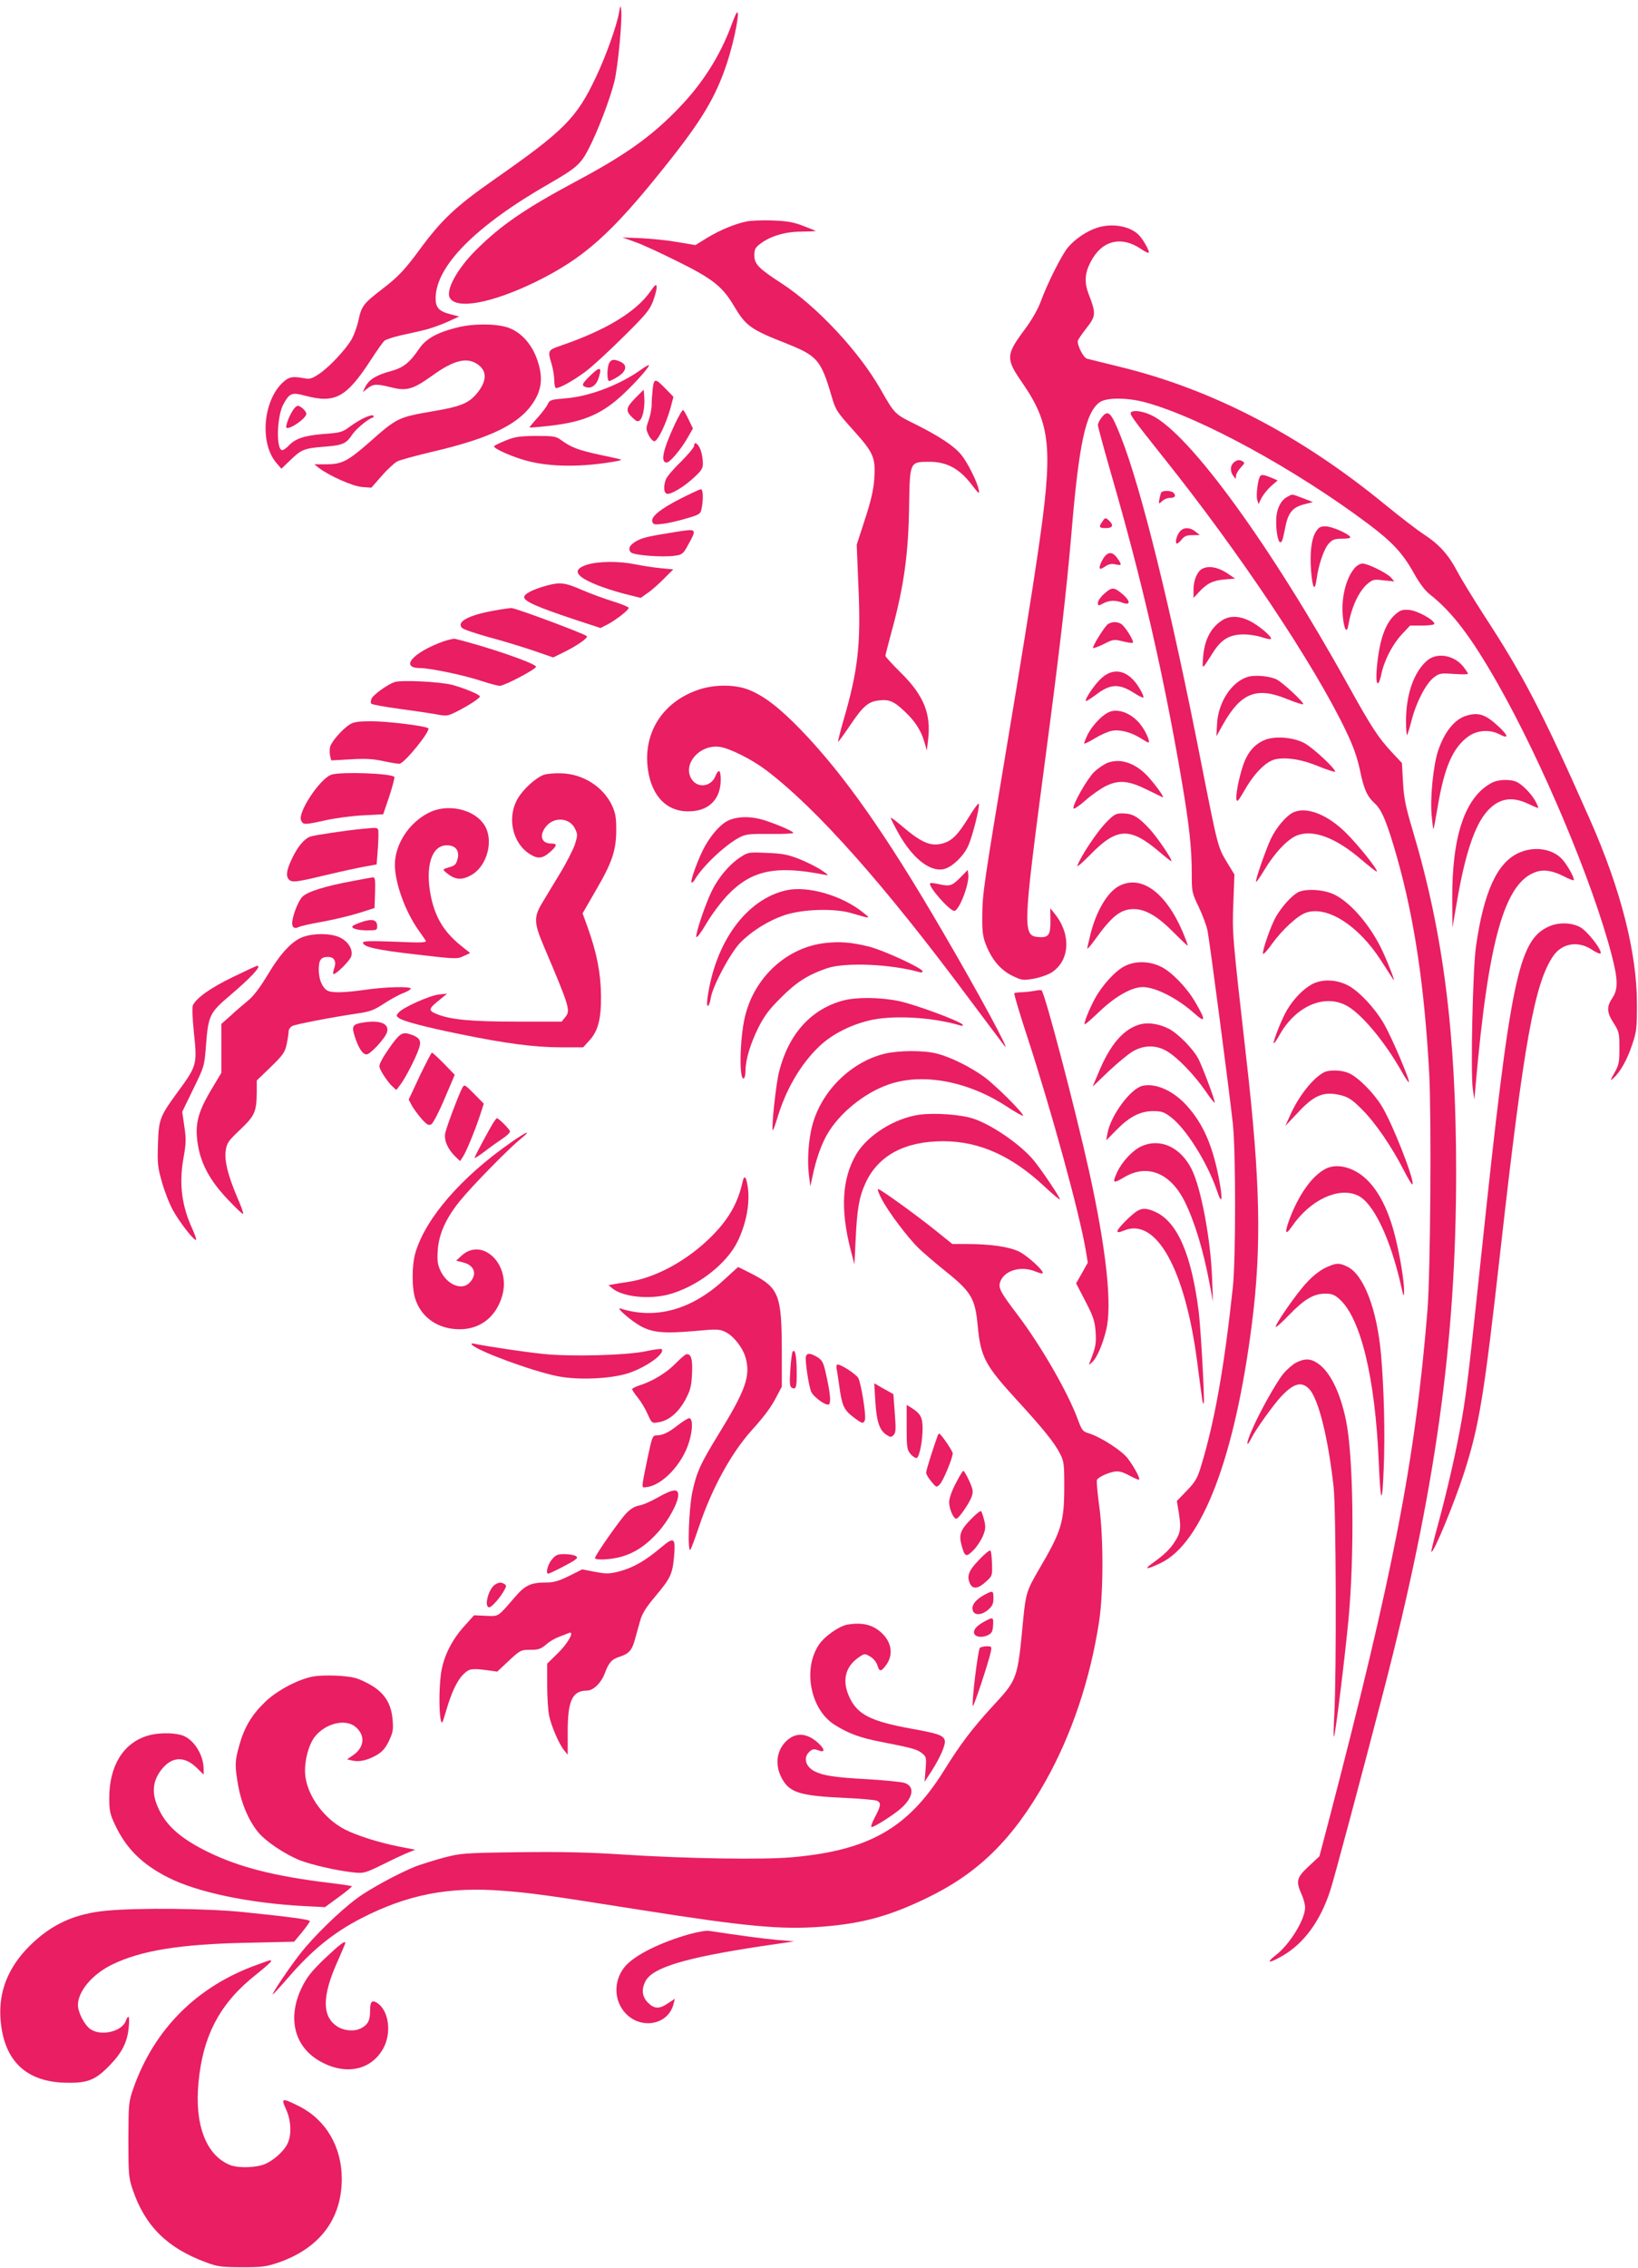 <?xml version="1.0" standalone="no"?>
<!DOCTYPE svg PUBLIC "-//W3C//DTD SVG 20010904//EN"
 "http://www.w3.org/TR/2001/REC-SVG-20010904/DTD/svg10.dtd">
<svg version="1.0" xmlns="http://www.w3.org/2000/svg"
 width="925pt" height="1280pt" viewBox="0 0 925 1280"
 preserveAspectRatio="xMidYMid meet">
<g transform="translate(0,1280) scale(0.1,-0.1)"
fill="#e91e63" stroke="none">
<path d="M3496 12730 c-14 -79 -76 -251 -132 -368 -108 -228 -178 -299 -569
-572 -222 -155 -301 -229 -430 -405 -82 -111 -119 -149 -205 -215 -107 -82
-119 -98 -135 -175 -8 -37 -26 -87 -40 -111 -35 -59 -126 -156 -183 -194 -41
-27 -52 -31 -87 -24 -66 12 -85 7 -121 -27 -109 -106 -127 -339 -35 -449 l30
-35 48 46 c65 63 80 69 191 78 107 8 127 17 160 67 20 31 86 87 115 97 7 2 9
7 6 11 -10 11 -75 -19 -130 -59 -45 -34 -55 -37 -152 -44 -110 -9 -159 -26
-198 -67 -12 -13 -28 -24 -35 -24 -36 0 -31 193 7 260 35 63 47 67 123 47 168
-45 232 -10 369 200 35 54 70 104 79 111 8 6 46 19 84 28 38 8 98 22 133 30
36 8 96 29 134 46 l70 32 -47 12 c-67 17 -86 38 -86 90 0 182 226 410 644 649
149 86 175 108 219 193 51 97 123 285 147 384 20 83 45 348 38 404 -3 25 -5
24 -12 -16z"/>
<path d="M4157 12723 c-3 -5 -17 -38 -30 -74 -63 -167 -160 -320 -291 -456
-153 -160 -302 -267 -586 -418 -284 -152 -420 -245 -561 -385 -105 -104 -173
-226 -149 -270 36 -68 234 -32 482 88 274 134 430 272 735 655 205 256 284
387 348 580 45 136 80 326 52 280z"/>
<path d="M4215 11550 c-67 -14 -148 -48 -220 -91 l-68 -42 -101 17 c-56 10
-148 19 -206 22 l-105 4 70 -25 c39 -13 147 -63 241 -110 197 -97 253 -142
316 -247 70 -118 94 -136 303 -218 170 -68 191 -92 250 -292 24 -83 29 -90
125 -197 115 -128 125 -153 117 -276 -4 -57 -18 -121 -52 -224 l-47 -145 10
-245 c14 -318 -3 -465 -84 -743 -19 -66 -33 -122 -31 -124 1 -2 32 40 67 92
72 107 102 134 160 141 59 8 87 -3 147 -60 62 -58 95 -110 114 -177 l13 -45 7
60 c18 146 -24 250 -152 377 -49 48 -89 92 -89 97 0 5 16 67 35 137 69 251 96
442 99 717 4 241 4 241 113 241 97 1 170 -38 237 -125 45 -58 49 -61 43 -32
-9 45 -64 155 -99 197 -40 49 -120 102 -255 170 -122 60 -119 57 -202 202
-122 213 -359 466 -556 594 -131 85 -155 109 -155 159 0 34 5 44 33 65 57 44
142 69 234 69 45 1 81 2 80 4 -2 1 -34 14 -73 29 -55 21 -91 27 -174 30 -58 2
-123 -1 -145 -6z"/>
<path d="M6190 11513 c-58 -20 -120 -63 -160 -110 -35 -43 -116 -203 -154
-308 -17 -44 -51 -104 -95 -162 -100 -135 -101 -159 -10 -290 165 -239 177
-372 90 -963 -28 -195 -103 -661 -166 -1035 -141 -845 -147 -886 -148 -1015
-1 -87 3 -115 21 -162 34 -85 83 -142 148 -174 54 -26 60 -27 121 -17 37 7 81
22 104 37 102 68 108 216 14 331 l-24 30 1 -67 c1 -84 -10 -100 -66 -96 -93 7
-91 40 39 1023 79 596 118 934 145 1250 43 515 81 688 160 745 39 28 158 27
260 -1 310 -85 843 -376 1256 -685 136 -102 195 -165 258 -278 31 -56 63 -98
89 -119 127 -99 235 -241 386 -507 252 -444 535 -1117 642 -1528 37 -142 37
-195 4 -244 -33 -49 -32 -81 8 -142 30 -48 32 -56 32 -141 0 -80 -3 -95 -28
-139 -25 -44 -25 -48 -6 -30 38 33 79 106 106 189 25 73 27 94 27 230 0 288
-91 644 -261 1030 -272 615 -379 821 -604 1165 -59 92 -127 202 -150 246 -50
95 -102 152 -189 209 -36 23 -134 99 -219 168 -477 391 -975 650 -1497 777
-93 23 -176 43 -186 46 -21 6 -58 81 -51 103 4 9 24 38 45 65 58 74 59 84 14
201 -23 61 -20 114 12 175 62 123 173 152 287 74 20 -14 39 -23 42 -20 7 7
-34 80 -59 103 -53 50 -155 65 -238 36z"/>
<path d="M3674 11157 c-82 -117 -252 -220 -506 -307 -75 -26 -76 -28 -53 -104
8 -27 15 -69 15 -93 0 -23 5 -43 10 -43 22 0 99 43 165 92 39 29 136 118 216
198 129 127 149 152 168 204 12 33 21 68 19 79 -2 15 -9 10 -34 -26z"/>
<path d="M2574 10950 c-109 -28 -170 -63 -207 -118 -54 -79 -89 -107 -159
-126 -82 -22 -123 -47 -144 -87 l-16 -32 27 21 c33 26 51 27 135 6 86 -22 123
-11 229 65 127 92 203 109 265 60 49 -38 43 -97 -16 -165 -44 -50 -91 -69
-234 -93 -208 -36 -209 -36 -373 -181 -117 -102 -151 -120 -238 -120 l-68 0
25 -20 c59 -45 190 -103 243 -108 l54 -4 59 67 c32 37 72 73 87 81 15 8 103
32 195 54 349 81 512 165 587 301 38 69 39 138 5 229 -33 88 -96 152 -169 174
-72 21 -198 20 -287 -4z"/>
<path d="M3440 10751 c-13 -25 -13 -101 0 -101 6 0 28 11 50 25 48 30 54 65
15 83 -37 17 -53 15 -65 -7z"/>
<path d="M3620 10714 c-122 -87 -293 -152 -429 -162 -80 -7 -87 -9 -98 -33 -7
-15 -33 -49 -58 -77 -25 -27 -45 -52 -45 -54 0 -2 51 2 113 9 194 22 298 67
419 181 75 71 155 162 141 162 -4 -1 -24 -12 -43 -26z"/>
<path d="M3338 10685 c-53 -51 -57 -61 -28 -70 29 -9 57 11 70 50 21 64 9 69
-42 20z"/>
<path d="M3686 10607 c-3 -29 -6 -70 -6 -92 0 -22 -8 -61 -17 -87 -16 -45 -16
-50 0 -83 9 -19 24 -35 32 -35 19 0 66 97 91 186 l17 65 -39 40 c-64 66 -70
67 -78 6z"/>
<path d="M3586 10552 c-53 -55 -55 -71 -11 -112 20 -19 27 -21 39 -11 17 15
29 79 24 134 l-3 38 -49 -49z"/>
<path d="M1656 10488 c-25 -38 -46 -97 -38 -102 19 -11 112 54 112 79 0 15
-33 45 -48 45 -6 0 -18 -10 -26 -22z"/>
<path d="M3814 10413 c-71 -152 -86 -223 -49 -223 18 0 79 72 117 138 l31 54
-24 50 c-13 27 -26 51 -31 54 -4 3 -23 -30 -44 -73z"/>
<path d="M6387 10473 c-10 -9 10 -37 178 -248 434 -542 856 -1174 1035 -1548
42 -87 64 -150 79 -219 23 -113 41 -152 86 -193 39 -36 70 -112 125 -306 98
-348 154 -726 181 -1216 13 -254 7 -1130 -10 -1338 -69 -846 -192 -1480 -560
-2890 l-50 -190 -60 -56 c-69 -64 -74 -84 -41 -158 11 -24 20 -57 20 -75 0
-68 -88 -211 -168 -271 -56 -44 -35 -45 38 -3 123 70 217 198 273 373 23 71
170 621 301 1125 292 1128 409 1964 409 2925 0 779 -72 1347 -243 1921 -42
141 -52 187 -57 279 l-6 109 -57 61 c-76 81 -118 146 -245 375 -440 793 -895
1419 -1109 1525 -48 24 -105 33 -119 18z"/>
<path d="M6221 10444 c-12 -15 -21 -34 -21 -43 0 -9 34 -133 75 -276 174 -600
296 -1131 399 -1735 42 -247 56 -377 56 -519 0 -104 1 -109 39 -188 21 -44 44
-105 50 -134 12 -59 123 -906 143 -1089 17 -156 17 -767 0 -925 -49 -455 -103
-756 -178 -1004 -22 -73 -33 -92 -82 -143 l-56 -58 12 -73 c12 -82 9 -106 -24
-157 -25 -40 -60 -74 -123 -119 -56 -39 -37 -40 44 -1 234 112 419 598 515
1352 55 433 47 803 -31 1488 -80 703 -81 716 -74 885 l6 160 -42 69 c-52 86
-52 88 -145 558 -171 873 -340 1556 -455 1845 -55 139 -71 154 -108 107z"/>
<path d="M2853 10313 c-35 -14 -63 -28 -63 -32 0 -14 110 -62 188 -82 132 -35
312 -36 500 -2 18 3 31 7 30 9 -2 2 -55 14 -118 27 -122 26 -164 42 -219 82
-31 23 -42 25 -145 25 -95 -1 -120 -5 -173 -27z"/>
<path d="M3920 10285 c0 -9 -34 -50 -75 -91 -42 -40 -80 -85 -85 -100 -14 -37
-12 -74 5 -80 20 -8 99 39 157 94 41 38 48 50 47 81 0 20 -5 51 -12 70 -13 37
-37 54 -37 26z"/>
<path d="M6972 10194 c-25 -18 -28 -52 -7 -80 14 -19 14 -19 15 0 0 11 12 32
26 47 25 26 25 28 7 38 -15 7 -25 6 -41 -5z"/>
<path d="M7115 10111 c-12 -20 -22 -104 -16 -129 l8 -27 17 35 c10 19 34 49
54 67 l37 32 -37 16 c-43 17 -55 19 -63 6z"/>
<path d="M3841 9985 c-114 -58 -168 -103 -157 -130 5 -15 15 -17 59 -11 28 3
88 17 132 30 73 21 81 26 86 52 12 53 10 114 -3 113 -7 0 -60 -25 -117 -54z"/>
<path d="M6556 10018 c-9 -30 -14 -58 -9 -58 2 0 11 7 19 15 9 8 26 15 38 15
29 0 39 10 25 27 -14 17 -68 17 -73 1z"/>
<path d="M7271 9997 c-38 -18 -63 -71 -64 -130 -2 -61 10 -127 23 -127 10 0
14 13 30 93 15 74 42 106 105 121 l49 13 -57 22 c-68 25 -56 24 -86 8z"/>
<path d="M6226 9858 c-23 -32 -20 -38 19 -38 40 0 46 17 16 44 -18 16 -20 16
-35 -6z"/>
<path d="M7430 9798 c-25 -41 -34 -121 -26 -222 8 -98 21 -117 31 -44 11 82
42 172 69 201 21 23 34 27 76 27 32 0 49 4 45 10 -13 20 -105 60 -140 60 -29
0 -39 -6 -55 -32z"/>
<path d="M6666 9804 c-18 -17 -32 -62 -22 -71 3 -3 15 6 27 20 16 21 29 27 62
27 l42 1 -24 19 c-28 24 -64 26 -85 4z"/>
<path d="M3820 9799 c-157 -25 -186 -32 -220 -49 -43 -22 -57 -47 -37 -67 17
-17 181 -29 248 -19 42 6 47 10 77 65 48 88 47 88 -68 70z"/>
<path d="M6230 9648 c-19 -32 -26 -58 -15 -58 3 0 17 7 30 16 16 11 34 14 55
9 36 -8 37 -3 9 36 -27 38 -54 37 -79 -3z"/>
<path d="M3317 9614 c-86 -27 -71 -64 47 -112 39 -17 112 -40 162 -53 l92 -23
38 27 c22 14 63 51 92 80 l54 54 -74 7 c-40 4 -104 14 -143 22 -88 18 -206 17
-268 -2z"/>
<path d="M7653 9598 c-51 -56 -80 -169 -70 -275 8 -80 23 -102 32 -47 17 98
59 188 107 229 30 25 36 27 92 20 l60 -6 -19 22 c-24 26 -131 79 -161 79 -11
0 -30 -10 -41 -22z"/>
<path d="M6787 9589 c-27 -16 -47 -64 -47 -116 l0 -47 28 30 c46 51 82 69 147
74 l60 5 -49 33 c-52 33 -104 41 -139 21z"/>
<path d="M3085 9495 c-78 -22 -125 -46 -125 -65 0 -23 75 -56 273 -122 l158
-52 43 22 c49 27 116 79 116 92 0 5 -39 21 -87 36 -49 15 -128 44 -177 65 -96
42 -123 45 -201 24z"/>
<path d="M6235 9449 c-19 -17 -35 -40 -35 -50 0 -18 2 -19 30 -4 34 18 68 19
106 5 54 -21 49 12 -10 58 -38 29 -49 28 -91 -9z"/>
<path d="M2788 9354 c-144 -26 -213 -64 -178 -98 8 -8 74 -30 145 -50 72 -19
184 -53 250 -75 l119 -41 51 25 c81 39 148 86 139 95 -16 15 -405 160 -427
159 -12 -1 -57 -7 -99 -15z"/>
<path d="M7882 9335 c-59 -50 -93 -146 -107 -306 -9 -93 8 -116 25 -36 16 79
63 170 116 227 l47 50 68 0 c38 0 69 4 69 10 0 21 -94 73 -140 78 -39 3 -51 0
-78 -23z"/>
<path d="M6904 9301 c-65 -40 -103 -111 -110 -211 -5 -72 -9 -74 58 31 46 72
93 99 172 99 31 0 76 -7 102 -16 25 -8 48 -13 51 -10 10 10 -67 76 -118 101
-58 30 -113 32 -155 6z"/>
<path d="M6258 9279 c-18 -10 -92 -129 -85 -136 3 -2 30 8 61 23 53 27 58 27
106 15 28 -7 54 -11 57 -8 9 9 -45 95 -67 107 -23 13 -50 12 -72 -1z"/>
<path d="M2505 9181 c-173 -62 -251 -151 -131 -151 56 0 255 -42 349 -74 43
-14 87 -26 100 -26 25 0 199 91 204 107 6 17 -276 114 -457 158 -8 2 -37 -5
-65 -14z"/>
<path d="M8060 9073 c-75 -63 -120 -191 -120 -341 0 -47 3 -83 6 -80 3 4 15
42 26 85 25 99 81 207 125 240 31 24 39 25 113 20 44 -3 80 -3 80 1 0 3 -11
20 -24 37 -52 68 -150 86 -206 38z"/>
<path d="M6221 8974 c-38 -33 -97 -121 -89 -130 2 -2 28 14 56 35 83 63 131
65 217 10 26 -17 50 -28 52 -25 3 3 -6 25 -21 50 -60 102 -143 125 -215 60z"/>
<path d="M7045 8980 c-90 -28 -165 -142 -172 -263 l-4 -72 38 68 c101 178 189
213 362 142 47 -19 87 -32 90 -29 8 8 -112 120 -150 140 -38 19 -123 27 -164
14z"/>
<path d="M2228 8951 c-38 -13 -116 -68 -129 -92 -6 -13 -7 -25 -2 -30 5 -5 76
-18 158 -29 82 -11 176 -25 210 -31 57 -11 63 -10 115 16 67 34 130 75 130 85
0 10 -83 45 -155 65 -68 18 -287 29 -327 16z"/>
<path d="M3939 8906 c-200 -70 -309 -245 -280 -449 22 -156 114 -244 245 -235
104 6 166 72 166 178 0 57 -12 64 -30 20 -23 -57 -93 -69 -129 -24 -65 83 37
207 155 189 56 -8 181 -71 259 -130 286 -216 668 -646 1147 -1290 99 -132 188
-251 199 -265 48 -62 -141 290 -349 645 -318 546 -556 884 -797 1134 -121 125
-207 192 -293 227 -79 33 -201 33 -293 0z"/>
<path d="M6255 8778 c-39 -21 -87 -74 -112 -121 -13 -27 -22 -51 -20 -53 2 -2
30 11 62 31 32 19 74 38 94 41 44 9 109 -8 161 -41 22 -14 42 -25 45 -25 11 0
-6 44 -31 83 -51 79 -141 117 -199 85z"/>
<path d="M8280 8761 c-66 -20 -123 -91 -159 -198 -27 -80 -46 -269 -36 -367 4
-43 8 -76 10 -74 2 2 13 61 25 132 37 218 85 328 173 391 49 35 121 40 175 11
54 -28 51 -8 -7 46 -73 67 -112 80 -181 59z"/>
<path d="M1975 8712 c-41 -26 -103 -96 -111 -127 -3 -14 -3 -36 0 -51 l7 -25
107 6 c80 5 126 3 182 -9 41 -9 84 -16 95 -16 28 0 182 191 163 201 -26 14
-231 39 -321 39 -72 0 -99 -4 -122 -18z"/>
<path d="M7146 8626 c-52 -20 -90 -58 -116 -118 -25 -59 -52 -181 -48 -217 3
-21 10 -13 49 54 55 96 122 161 174 171 64 12 149 -2 240 -40 49 -20 91 -33
94 -31 10 10 -122 134 -172 161 -61 33 -161 42 -221 20z"/>
<path d="M6256 8496 c-21 -8 -56 -32 -77 -52 -40 -39 -123 -186 -117 -206 2
-6 32 14 67 45 35 31 88 68 119 83 72 34 127 29 231 -23 42 -20 80 -39 86 -42
13 -6 -21 46 -69 102 -73 87 -162 121 -240 93z"/>
<path d="M1873 8429 c-64 -19 -196 -217 -172 -260 12 -24 18 -24 137 2 53 12
149 25 212 28 l114 6 35 103 c18 56 31 105 28 108 -20 20 -294 30 -354 13z"/>
<path d="M3072 8428 c-44 -15 -117 -80 -148 -134 -63 -107 -30 -254 70 -315
44 -27 70 -24 111 12 42 37 44 49 7 49 -56 0 -69 48 -27 98 46 55 133 47 162
-14 16 -32 15 -38 0 -88 -10 -29 -47 -103 -83 -162 -37 -60 -82 -136 -102
-169 -48 -79 -47 -112 7 -240 148 -348 154 -367 123 -405 l-20 -25 -254 0
c-257 0 -373 11 -450 42 -52 21 -50 30 17 83 l40 33 -47 -5 c-52 -6 -198 -71
-225 -100 -17 -19 -17 -20 0 -33 25 -18 149 -51 347 -91 252 -52 420 -74 564
-74 l129 0 32 35 c52 55 70 121 69 255 -1 126 -23 240 -75 386 l-29 80 75 130
c92 157 115 225 115 343 0 70 -5 95 -24 136 -49 104 -161 176 -281 181 -38 2
-85 -2 -103 -8z"/>
<path d="M8425 8383 c-151 -79 -226 -299 -224 -658 l1 -160 24 138 c47 278
102 441 173 520 65 72 137 85 229 42 30 -14 56 -25 58 -25 3 0 -3 15 -12 33
-21 41 -71 95 -106 113 -35 18 -105 17 -143 -3z"/>
<path d="M5470 8187 c-62 -100 -94 -132 -148 -147 -68 -18 -121 6 -234 103
-32 27 -58 46 -58 42 0 -4 19 -42 42 -84 78 -141 177 -221 255 -206 47 9 116
74 142 135 24 55 64 215 59 234 -2 7 -28 -27 -58 -77z"/>
<path d="M2422 8214 c-112 -56 -192 -178 -192 -294 0 -102 58 -263 134 -370
18 -25 36 -51 40 -58 7 -11 -23 -13 -173 -6 -137 5 -181 4 -181 -5 0 -24 72
-41 299 -67 225 -26 233 -27 269 -9 l37 17 -40 32 c-104 81 -154 161 -181 284
-35 170 2 292 89 292 50 0 73 -30 61 -77 -8 -31 -15 -38 -48 -47 -36 -11 -37
-12 -20 -27 52 -45 90 -49 149 -15 77 46 117 166 84 253 -40 107 -207 157
-327 97z"/>
<path d="M7304 8216 c-39 -18 -96 -84 -127 -149 -30 -64 -90 -237 -84 -243 2
-3 23 27 46 65 58 97 132 176 186 197 92 35 220 -14 363 -137 46 -39 85 -70
87 -67 8 8 -100 144 -170 214 -106 107 -225 154 -301 120z"/>
<path d="M6240 8152 c-49 -52 -138 -186 -156 -237 -4 -11 28 16 72 61 151 155
224 158 389 19 35 -30 67 -55 69 -55 13 0 -75 131 -123 183 -64 69 -96 87
-153 87 -38 0 -47 -5 -98 -58z"/>
<path d="M4125 8175 c-46 -16 -100 -73 -143 -148 -35 -62 -85 -197 -77 -206 4
-3 11 2 16 11 41 74 169 196 252 241 38 20 55 22 175 21 72 -1 132 2 132 6 0
11 -135 66 -191 79 -60 14 -116 13 -164 -4z"/>
<path d="M2050 8123 c-90 -8 -277 -36 -298 -44 -35 -13 -72 -58 -103 -124 -35
-72 -37 -110 -8 -125 16 -9 55 -3 187 29 92 22 197 45 233 51 l66 12 7 94 c4
52 4 98 1 104 -6 10 -15 10 -85 3z"/>
<path d="M8574 7986 c-120 -56 -195 -219 -239 -527 -18 -125 -31 -715 -18
-804 l9 -60 7 80 c72 823 164 1146 342 1205 44 15 93 7 158 -26 27 -14 51 -23
54 -21 6 7 -23 64 -55 106 -52 70 -164 91 -258 47z"/>
<path d="M4180 7962 c-59 -38 -122 -112 -159 -187 -37 -74 -93 -241 -89 -262
2 -9 28 26 58 77 30 51 85 124 121 161 134 139 272 167 544 113 28 -5 27 -4
-15 25 -25 17 -81 45 -125 63 -67 26 -97 32 -185 35 -102 5 -106 4 -150 -25z"/>
<path d="M5426 7851 c-49 -50 -61 -54 -121 -41 -26 6 -50 9 -52 6 -15 -15 109
-156 136 -156 27 0 86 152 79 205 l-3 26 -39 -40z"/>
<path d="M2000 7830 c-164 -30 -262 -61 -292 -90 -25 -25 -58 -112 -58 -151 0
-24 16 -32 37 -20 10 5 71 19 136 30 64 12 156 34 204 49 l88 28 3 87 c2 66 0
87 -10 86 -7 0 -56 -9 -108 -19z"/>
<path d="M6319 7800 c-64 -34 -127 -138 -160 -268 -10 -41 -19 -79 -19 -85 0
-5 21 19 46 54 95 132 144 169 217 169 65 0 134 -40 223 -130 43 -43 80 -78
81 -76 2 2 -11 36 -28 77 -96 224 -235 325 -360 259z"/>
<path d="M4440 7776 c-226 -51 -402 -293 -445 -610 -8 -58 9 -56 19 3 10 66
111 254 165 310 68 69 160 126 255 158 103 33 275 38 371 11 117 -34 114 -34
70 2 -120 97 -314 153 -435 126z"/>
<path d="M7325 7762 c-38 -24 -86 -79 -119 -134 -28 -48 -79 -194 -74 -210 2
-6 25 18 50 54 58 81 147 163 194 178 119 40 295 -72 422 -269 31 -48 63 -97
69 -107 17 -26 -21 75 -58 155 -65 142 -176 273 -270 321 -62 32 -173 38 -214
12z"/>
<path d="M2037 7595 c-21 -7 -41 -16 -45 -20 -13 -13 25 -25 81 -25 54 0 57 1
57 24 0 37 -30 44 -93 21z"/>
<path d="M8745 7571 c-170 -77 -216 -300 -375 -1806 -73 -692 -87 -813 -115
-975 -30 -173 -82 -401 -136 -599 -22 -79 -38 -146 -36 -148 12 -11 131 278
187 452 84 265 111 427 205 1265 130 1153 190 1490 296 1645 50 73 142 88 220
35 25 -16 46 -25 48 -19 7 20 -74 123 -114 146 -50 28 -124 30 -180 4z"/>
<path d="M1712 7513 c-61 -21 -128 -92 -201 -215 -43 -71 -80 -120 -111 -145
-26 -21 -70 -59 -98 -85 l-52 -46 0 -138 0 -138 -61 -102 c-74 -126 -90 -193
-71 -307 18 -107 69 -201 168 -305 45 -48 84 -85 87 -82 3 3 -12 46 -34 95
-52 123 -73 206 -64 264 6 41 15 54 81 116 83 79 93 101 94 214 l0 64 79 76
c70 68 80 83 90 129 6 29 11 62 11 72 0 11 9 24 20 30 21 11 226 50 368 71 70
10 93 18 149 55 37 24 86 51 110 60 24 9 43 21 43 25 0 14 -144 10 -255 -6
-119 -17 -189 -19 -216 -5 -29 16 -49 64 -49 118 0 55 12 72 52 72 35 0 49
-24 36 -62 -6 -16 -8 -31 -6 -34 10 -9 96 76 102 101 10 39 -19 84 -67 106
-51 23 -144 24 -205 2z"/>
<path d="M4665 7479 c-219 -22 -407 -193 -459 -420 -29 -125 -33 -361 -5 -344
5 4 9 23 9 43 0 61 27 151 72 242 34 67 60 103 128 170 87 88 154 130 260 166
102 35 361 24 523 -22 9 -3 17 -1 17 5 0 17 -223 120 -305 140 -95 23 -159 29
-240 20z"/>
<path d="M6353 7349 c-55 -27 -129 -109 -171 -186 -35 -66 -65 -143 -55 -143
3 0 41 33 84 74 91 86 181 136 243 136 72 -1 193 -62 289 -147 66 -59 68 -43
8 60 -47 82 -133 171 -193 201 -66 33 -145 35 -205 5z"/>
<path d="M1314 7286 c-122 -59 -202 -115 -224 -157 -6 -11 -4 -68 5 -156 19
-180 17 -187 -90 -333 -102 -139 -109 -156 -113 -297 -4 -109 -1 -132 23 -215
14 -51 42 -122 62 -158 36 -66 121 -175 130 -166 3 3 -7 30 -21 62 -60 130
-75 252 -51 393 16 88 17 112 6 184 l-12 83 62 128 c62 127 63 128 72 244 13
171 20 187 136 285 121 103 180 167 154 167 -5 0 -67 -29 -139 -64z"/>
<path d="M7409 7246 c-51 -28 -104 -83 -142 -147 -29 -49 -80 -179 -74 -186 3
-2 18 20 34 49 89 157 245 228 370 167 84 -40 223 -205 322 -382 18 -32 35
-56 37 -54 8 8 -94 247 -138 325 -50 89 -144 190 -207 222 -67 34 -145 36
-202 6z"/>
<path d="M5845 7209 c-16 -3 -48 -7 -71 -8 -22 0 -43 -3 -46 -6 -3 -3 30 -115
74 -248 137 -420 293 -989 329 -1200 l12 -72 -33 -59 -33 -58 53 -102 c45 -87
53 -113 57 -172 5 -65 0 -88 -32 -169 -8 -19 -8 -20 12 -2 26 22 58 95 79 179
36 140 2 455 -96 900 -80 359 -249 1003 -268 1019 -4 3 -20 2 -37 -2z"/>
<path d="M4761 7154 c-181 -49 -307 -188 -361 -400 -18 -68 -45 -323 -36 -332
2 -2 14 30 26 70 48 160 130 301 234 401 74 72 188 129 305 153 133 26 345 12
495 -33 11 -3 16 -1 12 5 -12 19 -269 114 -360 133 -107 22 -240 23 -315 3z"/>
<path d="M2058 7031 c-68 -10 -74 -19 -54 -82 22 -66 44 -99 66 -99 22 0 108
94 116 127 12 46 -38 67 -128 54z"/>
<path d="M6444 7021 c-97 -24 -175 -113 -243 -280 l-31 -73 90 86 c50 47 111
98 137 113 64 37 132 37 193 1 60 -35 157 -136 219 -227 28 -41 51 -69 51 -62
0 16 -68 197 -92 245 -29 56 -115 144 -168 171 -53 27 -113 36 -156 26z"/>
<path d="M2214 6908 c-25 -35 -53 -77 -61 -95 -15 -30 -15 -33 10 -75 14 -23
36 -53 50 -66 l25 -23 25 33 c28 38 83 144 102 199 16 43 7 62 -38 79 -52 19
-65 12 -113 -52z"/>
<path d="M4996 6854 c-192 -47 -360 -213 -410 -409 -21 -82 -28 -197 -18 -275
l8 -65 13 60 c19 91 48 174 81 232 69 121 211 236 350 284 190 65 442 19 659
-121 51 -34 96 -59 98 -56 9 9 -161 178 -222 221 -80 57 -188 110 -262 129
-75 20 -217 19 -297 0z"/>
<path d="M2370 6728 l-62 -133 18 -34 c10 -18 35 -52 55 -75 31 -34 40 -39 55
-30 10 6 44 71 75 145 l57 134 -61 63 c-34 34 -64 62 -68 62 -3 0 -34 -60 -69
-132z"/>
<path d="M7475 6748 c-64 -35 -143 -136 -190 -243 l-27 -59 68 72 c95 103 148
125 245 102 43 -11 64 -24 119 -79 75 -74 169 -211 238 -346 25 -49 47 -85 49
-78 10 29 -118 354 -177 446 -47 75 -135 162 -185 182 -40 18 -112 19 -140 3z"/>
<path d="M2611 6662 c-21 -39 -91 -225 -97 -258 -7 -39 15 -89 56 -129 l28
-27 16 24 c19 29 66 142 96 232 l22 68 -55 56 c-52 52 -55 54 -66 34z"/>
<path d="M6453 6673 c-67 -14 -180 -166 -199 -268 l-7 -40 59 60 c73 74 134
105 207 105 46 0 61 -5 99 -34 87 -66 206 -257 260 -414 31 -93 35 -51 8 85
-37 181 -90 297 -180 396 -75 82 -173 126 -247 110z"/>
<path d="M5194 6510 c-141 -19 -295 -116 -359 -224 -80 -137 -90 -309 -32
-536 l22 -85 7 141 c8 174 20 241 57 321 72 153 221 233 437 233 204 0 388
-82 575 -258 44 -41 82 -73 84 -70 5 5 -93 152 -145 217 -73 90 -238 204 -345
239 -71 23 -215 33 -301 22z"/>
<path d="M2788 6468 c-24 -38 -108 -194 -108 -202 0 -4 26 13 58 37 31 24 76
56 100 72 23 15 42 33 42 40 0 11 -64 75 -74 75 -2 0 -10 -10 -18 -22z"/>
<path d="M2885 6353 c-281 -196 -481 -427 -539 -622 -21 -70 -21 -203 0 -263
35 -105 130 -169 250 -169 116 0 206 70 240 189 51 176 -112 335 -231 225
l-29 -27 36 -9 c69 -16 86 -69 38 -117 -43 -43 -124 -10 -161 66 -18 38 -21
58 -17 118 6 92 46 182 126 280 65 81 275 295 342 349 68 55 35 43 -55 -20z"/>
<path d="M6445 6331 c-48 -21 -110 -88 -136 -145 -29 -63 -24 -67 38 -30 130
78 261 27 342 -134 57 -114 106 -276 142 -467 l19 -100 -5 125 c-7 222 -62
514 -115 621 -63 126 -178 179 -285 130z"/>
<path d="M7485 6204 c-71 -37 -142 -132 -195 -263 -38 -96 -35 -122 7 -60 101
146 257 221 366 175 90 -37 188 -240 250 -516 13 -60 15 -62 16 -25 1 56 -25
212 -55 325 -48 182 -126 304 -226 354 -59 30 -119 33 -163 10z"/>
<path d="M4194 6133 c-26 -119 -77 -210 -172 -306 -138 -140 -322 -240 -482
-262 -25 -3 -58 -9 -75 -12 l-29 -5 23 -19 c58 -47 205 -63 315 -34 160 42
328 170 391 299 46 94 68 201 60 289 -8 73 -21 94 -31 50z"/>
<path d="M4980 6032 c39 -74 145 -214 207 -275 27 -26 98 -87 158 -135 139
-112 162 -150 176 -301 17 -179 40 -223 220 -420 149 -162 214 -243 244 -302
23 -44 25 -60 25 -182 0 -208 -14 -254 -145 -477 -66 -113 -72 -133 -86 -270
-33 -349 -31 -344 -175 -500 -116 -127 -177 -207 -275 -364 -201 -321 -420
-447 -850 -486 -164 -16 -612 -8 -964 15 -182 12 -339 16 -580 13 -319 -4
-333 -6 -430 -31 -55 -15 -125 -37 -155 -48 -98 -39 -263 -128 -335 -182 -98
-72 -246 -217 -320 -312 -60 -77 -155 -217 -155 -229 0 -4 40 40 89 96 133
154 253 251 409 332 264 136 498 181 806 156 156 -12 258 -26 756 -105 621
-98 810 -115 1047 -97 224 18 375 59 588 162 290 140 485 331 670 660 147 262
251 572 301 895 26 164 26 490 0 667 -9 70 -15 132 -11 138 10 15 56 37 95 45
27 5 46 0 83 -19 26 -14 52 -26 58 -26 12 0 -20 62 -60 117 -32 45 -155 124
-223 145 -34 10 -39 17 -63 82 -56 151 -205 409 -336 583 -103 135 -114 157
-99 194 26 62 118 87 197 54 20 -8 38 -13 41 -10 11 10 -83 97 -131 121 -54
28 -162 44 -296 44 l-83 0 -92 74 c-109 88 -314 236 -327 236 -6 0 4 -26 21
-58z"/>
<path d="M6425 5968 c-31 -16 -115 -101 -115 -115 0 -9 9 -8 37 3 181 76 344
-214 413 -736 12 -91 24 -185 28 -210 3 -25 7 -37 10 -27 5 25 -16 403 -28
509 -40 325 -120 512 -245 569 -46 21 -72 23 -100 7z"/>
<path d="M7485 5646 c-30 -14 -73 -47 -107 -85 -59 -63 -182 -241 -173 -249 3
-3 37 29 77 70 84 87 138 118 202 118 36 0 52 -6 79 -30 121 -106 203 -445
223 -919 10 -240 20 -253 28 -38 8 192 2 445 -15 642 -23 258 -98 454 -192
498 -46 22 -62 21 -122 -7z"/>
<path d="M4093 5582 c-184 -172 -389 -230 -589 -166 -32 10 60 -70 115 -100
67 -36 131 -42 304 -27 127 12 140 11 175 -6 45 -22 98 -90 113 -146 28 -103
-1 -183 -153 -430 -104 -169 -125 -217 -149 -330 -19 -94 -28 -340 -10 -322 4
6 27 66 50 135 73 215 181 411 297 540 72 80 108 128 140 190 l29 55 0 210
c-1 305 -17 347 -164 424 -43 22 -81 41 -83 41 -1 -1 -35 -31 -75 -68z"/>
<path d="M2666 5211 c34 -36 342 -149 483 -177 115 -23 297 -15 396 16 103 33
215 113 191 137 -3 3 -43 -2 -88 -12 -108 -23 -429 -32 -582 -15 -99 10 -301
40 -381 56 -22 5 -27 3 -19 -5z"/>
<path d="M4476 5172 c-4 -7 -10 -53 -13 -103 -5 -71 -3 -93 7 -99 25 -15 30 0
29 88 0 91 -10 135 -23 114z"/>
<path d="M3813 5104 c-51 -52 -129 -99 -205 -123 -21 -7 -38 -16 -38 -20 0 -5
14 -26 31 -47 18 -22 43 -63 56 -93 24 -53 24 -53 61 -47 58 9 111 53 151 125
30 56 35 76 39 148 4 83 -5 115 -32 111 -6 0 -34 -25 -63 -54z"/>
<path d="M4550 5133 c1 -48 19 -160 31 -187 15 -31 84 -81 100 -71 13 9 7 69
-18 178 -13 58 -20 71 -46 88 -46 28 -67 25 -67 -8z"/>
<path d="M7318 5110 c-20 -11 -52 -39 -71 -62 -42 -52 -136 -221 -178 -319
-33 -76 -33 -106 -1 -42 27 52 126 190 170 236 69 72 113 83 155 39 52 -54
107 -273 138 -552 14 -126 17 -1045 4 -1284 -4 -72 -5 -129 -2 -126 8 7 62
450 82 660 35 374 28 922 -14 1125 -33 160 -91 276 -160 322 -41 28 -74 28
-123 3z"/>
<path d="M4724 5078 c3 -13 10 -59 16 -103 15 -107 25 -130 78 -171 51 -39 57
-40 66 -18 9 23 -22 214 -38 239 -15 23 -96 75 -115 75 -7 0 -9 -10 -7 -22z"/>
<path d="M4943 4893 c7 -114 23 -163 62 -189 23 -15 28 -15 41 -2 13 13 14 32
7 123 l-8 108 -54 30 -54 31 6 -101z"/>
<path d="M5120 4747 c0 -117 2 -128 23 -153 13 -15 29 -24 35 -21 15 10 32 97
32 166 0 63 -12 84 -62 116 l-28 17 0 -125z"/>
<path d="M3831 4760 c-55 -44 -89 -60 -125 -60 -21 0 -24 -10 -50 -132 -36
-176 -35 -163 -6 -160 89 9 203 129 241 254 21 68 22 129 3 135 -6 2 -34 -15
-63 -37z"/>
<path d="M5295 4698 c-25 -68 -65 -195 -65 -208 0 -9 13 -31 29 -50 29 -35 30
-35 49 -15 19 20 72 147 72 174 0 13 -67 111 -76 111 -3 0 -7 -6 -9 -12z"/>
<path d="M5397 4429 c-22 -41 -37 -85 -37 -106 0 -37 24 -93 40 -93 14 0 72
84 87 124 10 29 8 41 -14 90 -14 31 -29 56 -33 56 -4 0 -23 -32 -43 -71z"/>
<path d="M3715 4350 c-38 -22 -86 -43 -107 -46 -23 -4 -48 -19 -71 -43 -37
-38 -177 -238 -177 -253 0 -14 93 -9 151 8 75 22 140 65 205 138 59 65 114
167 114 210 0 37 -30 34 -115 -14z"/>
<path d="M5483 4227 c-58 -59 -69 -87 -54 -143 19 -70 26 -73 65 -35 19 18 44
55 55 80 17 40 18 54 9 92 -6 24 -14 47 -17 51 -4 5 -30 -16 -58 -45z"/>
<path d="M3731 4066 c-89 -75 -155 -112 -232 -133 -59 -15 -74 -15 -138 -3
l-73 14 -74 -37 c-57 -28 -87 -37 -127 -37 -90 0 -121 -15 -179 -82 -99 -115
-90 -109 -164 -106 l-67 3 -52 -58 c-67 -73 -112 -158 -130 -244 -15 -69 -18
-233 -6 -288 6 -27 9 -22 30 50 30 104 63 174 100 209 31 30 45 32 132 21 l57
-8 66 62 c64 59 67 61 120 61 47 0 60 5 89 29 18 17 51 36 73 44 21 8 47 18
56 22 36 15 -4 -59 -64 -116 l-58 -57 0 -120 c0 -67 5 -145 11 -174 13 -61 57
-162 86 -197 l19 -23 0 123 c-1 181 25 239 109 239 35 0 80 43 100 97 23 61
39 80 84 94 52 17 70 36 86 96 8 29 22 77 30 107 11 40 32 74 84 136 86 102
98 126 107 221 10 114 2 120 -75 55z"/>
<path d="M5528 3997 c-60 -62 -71 -94 -48 -138 16 -28 46 -23 87 15 37 33 37
35 35 102 -1 37 -5 71 -9 74 -5 4 -34 -20 -65 -53z"/>
<path d="M3116 3999 c-23 -27 -36 -79 -20 -79 10 0 127 60 149 76 17 13 18 16
5 24 -8 5 -36 10 -62 10 -39 0 -50 -4 -72 -31z"/>
<path d="M2797 3859 c-38 -22 -66 -129 -34 -129 14 0 65 58 86 99 11 19 11 25
0 32 -18 11 -30 11 -52 -2z"/>
<path d="M5560 3801 c-48 -26 -72 -55 -68 -83 5 -34 47 -36 87 -3 25 22 31 34
31 66 0 44 -2 45 -50 20z"/>
<path d="M5565 3653 c-44 -23 -65 -44 -65 -64 0 -25 41 -34 77 -17 23 11 29
20 31 56 3 46 0 48 -43 25z"/>
<path d="M4789 3633 c-48 -7 -133 -66 -165 -115 -91 -136 -48 -362 86 -449 78
-50 147 -76 269 -99 173 -34 199 -41 227 -63 25 -20 26 -23 21 -91 l-6 -71 36
55 c54 84 85 157 78 180 -9 28 -37 38 -194 66 -223 41 -297 79 -342 172 -46
94 -28 176 51 230 32 22 34 22 64 4 19 -11 35 -31 41 -50 11 -38 22 -37 53 8
39 58 25 131 -38 183 -47 40 -103 52 -181 40z"/>
<path d="M5534 3502 c-11 -7 -49 -320 -40 -329 5 -5 90 251 101 305 6 30 5 32
-22 32 -15 0 -33 -4 -39 -8z"/>
<path d="M1765 3339 c-86 -17 -207 -82 -272 -147 -73 -71 -115 -143 -142 -242
-25 -89 -26 -111 -6 -226 18 -101 59 -197 112 -262 42 -52 149 -124 235 -159
66 -26 209 -59 304 -69 58 -6 64 -5 170 47 60 30 125 60 144 67 l35 14 -93 18
c-111 22 -237 62 -302 95 -118 60 -213 188 -226 305 -8 72 17 173 54 220 61
76 173 103 230 55 57 -48 50 -117 -16 -161 l-32 -22 30 -7 c40 -9 86 2 137 31
31 18 49 38 69 79 23 49 26 64 21 121 -7 87 -43 147 -117 192 -30 18 -71 37
-90 42 -53 16 -188 20 -245 9z"/>
<path d="M832 3005 c-137 -42 -215 -171 -215 -351 0 -71 4 -91 32 -150 63
-135 153 -224 301 -299 164 -83 454 -144 765 -161 l120 -6 78 57 c43 31 76 59
74 61 -2 2 -60 11 -128 19 -312 38 -507 88 -684 174 -147 72 -229 142 -274
233 -49 96 -42 171 19 242 57 65 125 65 192 -1 l38 -37 0 30 c0 84 -59 174
-126 193 -52 15 -139 13 -192 -4z"/>
<path d="M4449 2983 c-62 -52 -76 -137 -36 -214 45 -86 101 -103 367 -115 85
-4 163 -11 173 -16 24 -12 22 -27 -12 -92 -17 -31 -25 -56 -19 -56 15 0 105
56 156 97 79 64 92 132 30 152 -18 6 -113 15 -210 21 -185 10 -250 20 -299 45
-51 27 -64 78 -28 110 17 16 25 17 50 8 38 -15 39 4 2 39 -62 57 -122 64 -174
21z"/>
<path d="M601 2018 c-180 -17 -311 -77 -433 -198 -122 -121 -177 -259 -165
-415 18 -235 145 -356 377 -358 118 -2 162 17 244 103 67 70 96 130 103 211 6
62 -1 76 -17 34 -23 -60 -141 -87 -200 -45 -34 24 -70 95 -70 136 1 79 83 175
195 229 164 79 382 114 758 122 l268 6 45 54 c24 30 44 58 44 62 0 9 -112 24
-375 51 -205 21 -594 25 -774 8z"/>
<path d="M3895 1886 c-167 -47 -308 -118 -363 -180 -61 -70 -68 -172 -17 -245
81 -118 257 -98 289 32 l7 28 -38 -25 c-49 -34 -78 -33 -114 3 -33 33 -38 75
-14 121 40 77 222 132 650 197 l190 28 -95 8 c-79 7 -207 24 -385 51 -16 3
-66 -6 -110 -18z"/>
<path d="M1835 1749 c-76 -73 -102 -106 -130 -163 -82 -168 -46 -329 94 -413
146 -87 296 -59 366 69 48 88 30 215 -36 256 -29 18 -39 7 -39 -44 0 -56 -12
-79 -52 -100 -37 -19 -96 -14 -134 11 -87 57 -86 173 5 373 22 51 41 94 41 97
0 17 -30 -6 -115 -86z"/>
<path d="M1455 1714 c-341 -121 -584 -363 -702 -699 -27 -78 -27 -86 -28 -290
0 -195 2 -215 24 -280 69 -205 195 -330 411 -410 68 -26 88 -28 205 -29 117 0
138 3 209 27 232 81 356 246 356 472 0 181 -90 334 -242 410 -96 48 -102 46
-73 -17 29 -63 33 -143 9 -194 -24 -50 -96 -110 -149 -123 -60 -15 -139 -14
-179 3 -133 56 -198 227 -175 465 25 267 123 450 327 610 45 36 82 68 82 73 0
10 8 12 -75 -18z"/>
</g>
</svg>

